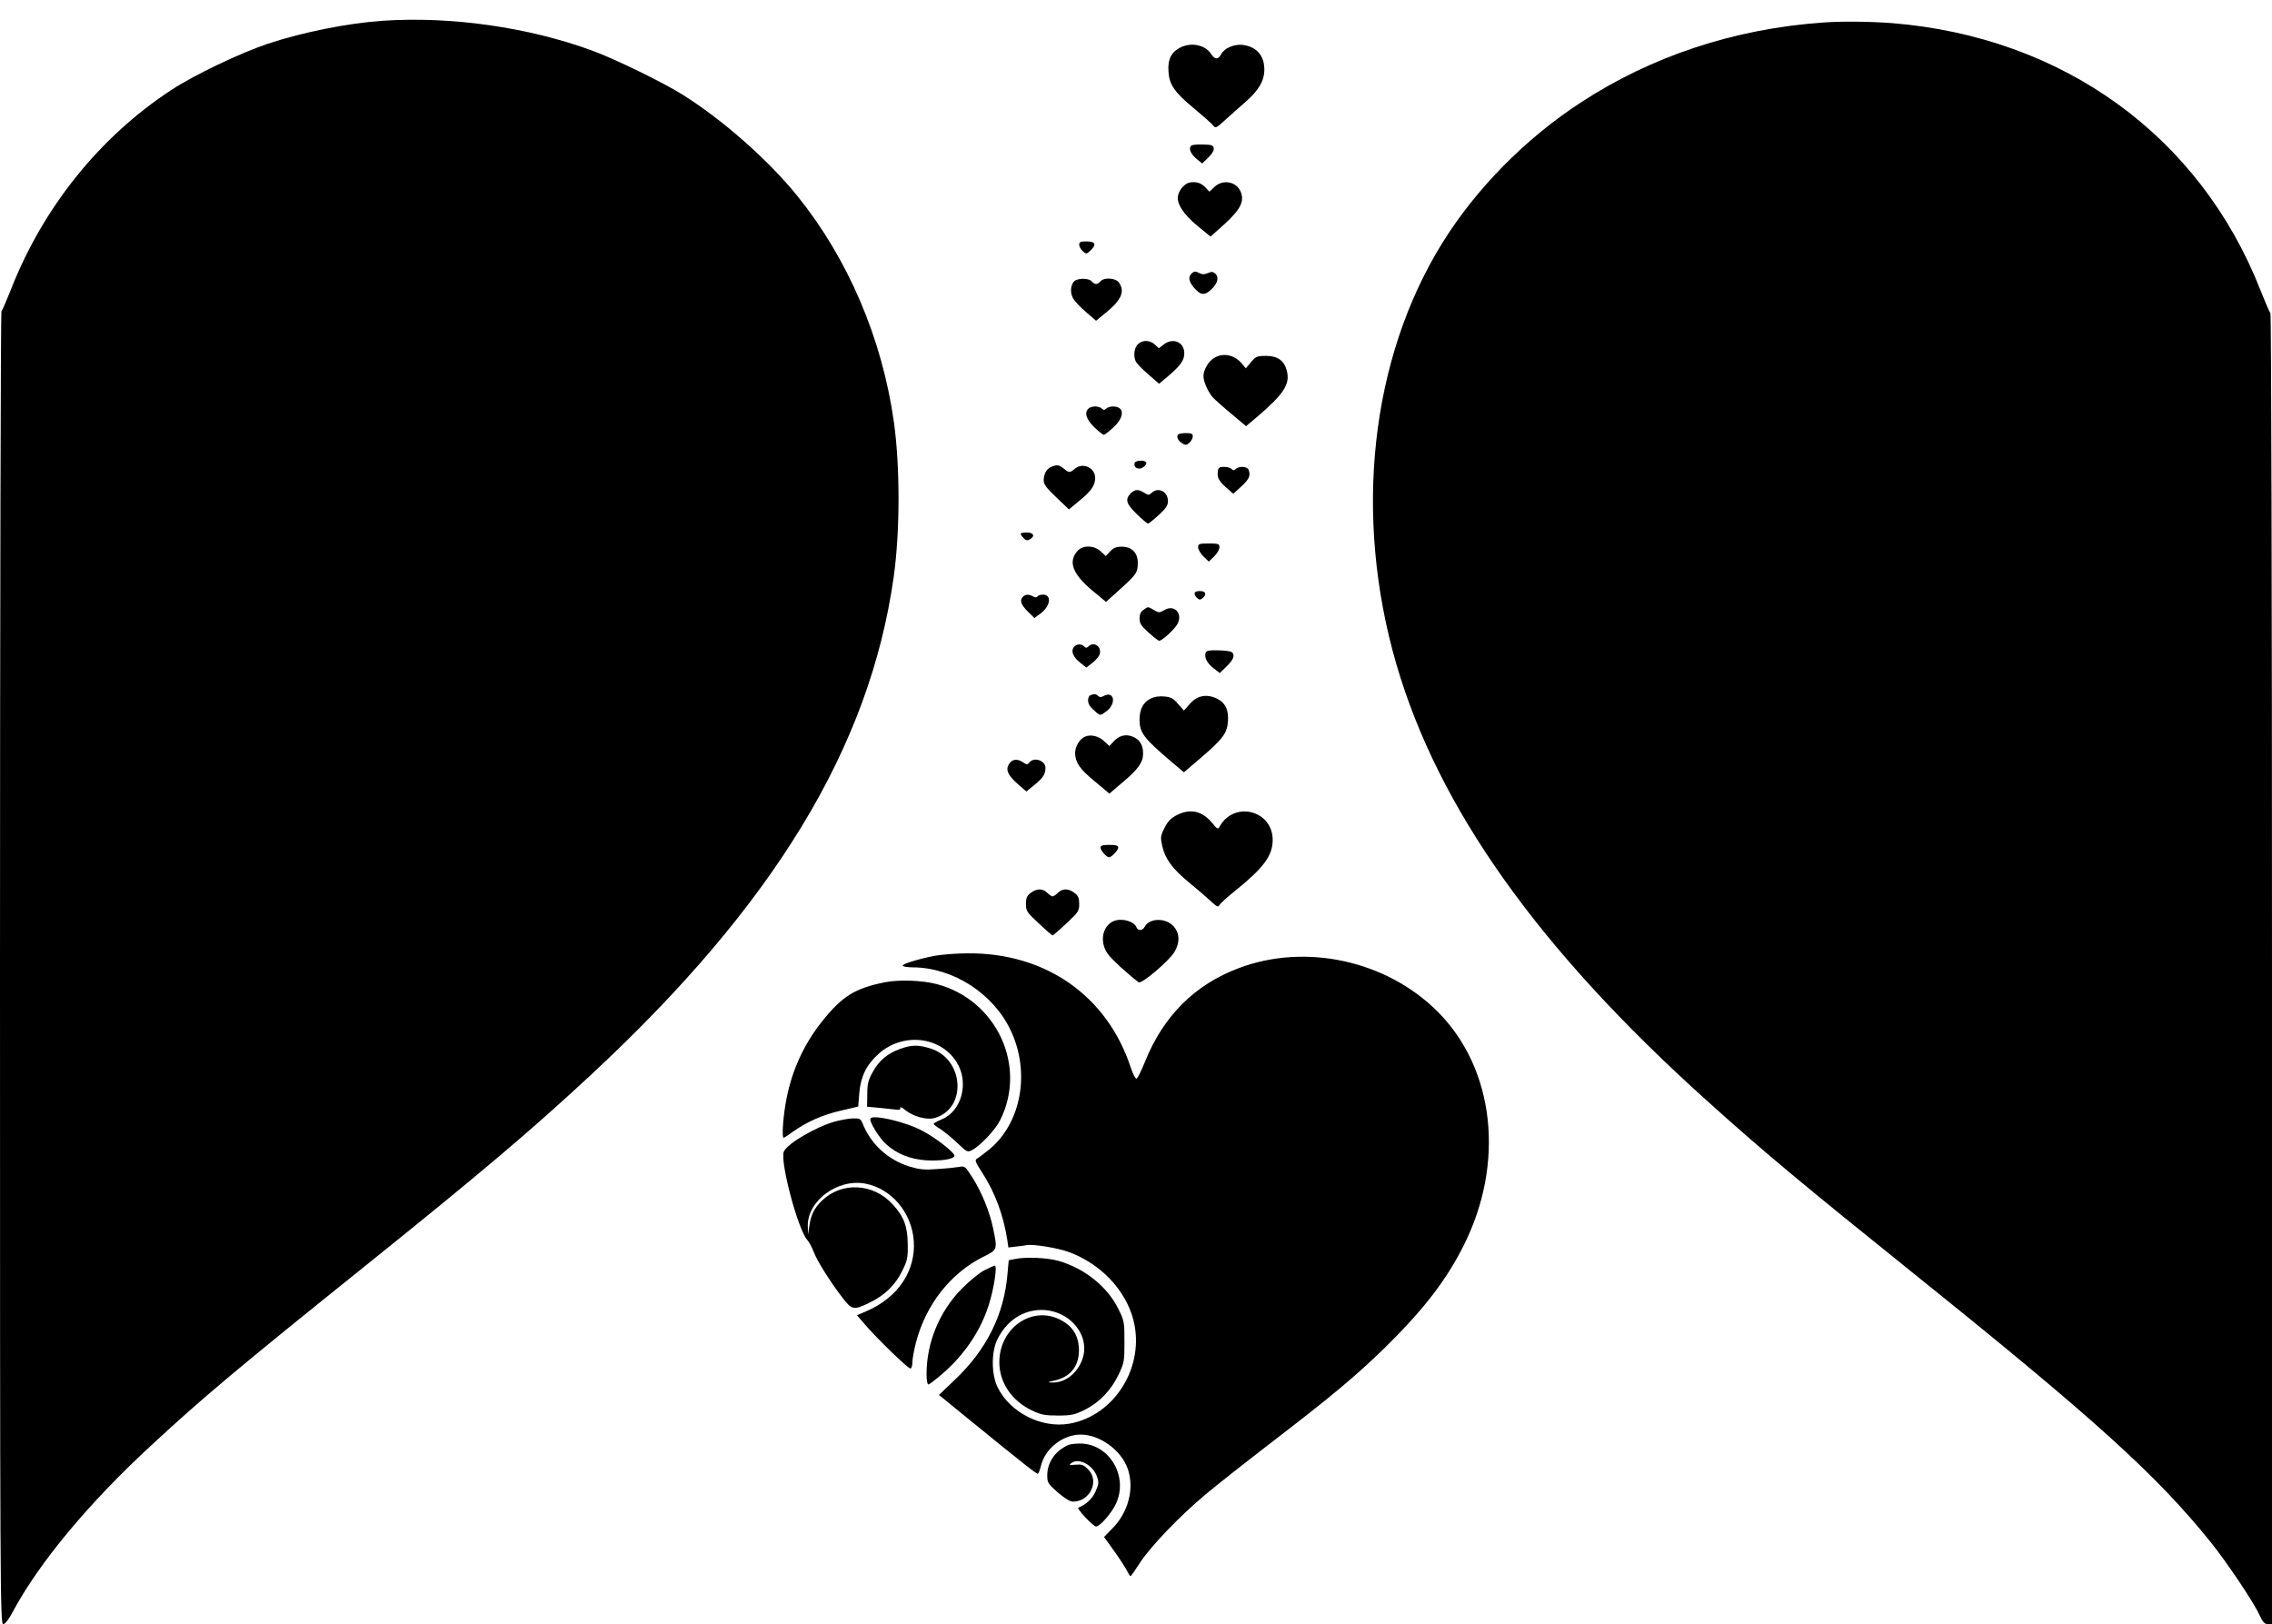 <?xml version="1.0" standalone="no"?>
<!DOCTYPE svg PUBLIC "-//W3C//DTD SVG 20010904//EN"
 "http://www.w3.org/TR/2001/REC-SVG-20010904/DTD/svg10.dtd">
<svg version="1.0" xmlns="http://www.w3.org/2000/svg"
 width="1280pt" height="915pt" viewBox="0 0 1280 915"
 preserveAspectRatio="xMidYMid meet">
<g transform="translate(0,915) scale(0.1,-0.1)"
fill="#000000" stroke="none">
<path d="M2155 9033 c-197 -14 -444 -63 -645 -129 -155 -52 -414 -175 -545
-261 -404 -265 -723 -662 -905 -1128 -24 -60 -47 -114 -52 -119 -4 -6 -8
-1672 -8 -3703 0 -3511 1 -3693 18 -3693 11 0 31 25 56 73 148 275 426 609
777 933 295 273 483 431 1209 1014 651 523 932 761 1270 1075 1031 958 1570
1846 1705 2805 36 258 36 621 1 873 -67 472 -258 918 -543 1272 -164 203 -424
433 -653 575 -109 68 -376 198 -504 245 -360 132 -795 194 -1181 168z"/>
<path d="M10270 9023 c-499 -35 -967 -190 -1365 -451 -314 -205 -590 -486
-780 -792 -404 -653 -501 -1534 -259 -2369 236 -813 800 -1607 1749 -2461 322
-290 532 -465 1185 -990 1003 -806 1352 -1122 1656 -1500 91 -114 240 -335
273 -408 19 -41 29 -52 48 -52 l23 0 0 3688 c0 2108 -4 3692 -9 3698 -5 5 -30
63 -56 129 -341 869 -1113 1428 -2079 1505 -120 9 -281 11 -386 3z"/>
<path d="M6651 8883 c-52 -26 -73 -67 -68 -135 4 -75 34 -118 144 -209 48 -40
95 -81 105 -93 16 -20 17 -20 66 24 27 25 79 71 116 103 79 69 110 123 109
189 -1 76 -45 125 -121 135 -48 6 -104 -18 -122 -52 -17 -32 -35 -32 -57 1
-33 51 -110 67 -172 37z"/>
<path d="M6706 8323 c-8 -19 8 -47 41 -73 l26 -21 34 33 c21 20 33 40 31 53
-3 17 -11 20 -65 21 -45 1 -63 -3 -67 -13z"/>
<path d="M6704 8122 c-27 -4 -60 -39 -67 -73 -11 -43 30 -107 111 -173 l72
-59 78 70 c90 82 114 129 92 182 -24 59 -101 73 -149 27 l-27 -26 -23 24 c-23
25 -51 34 -87 28z"/>
<path d="M6080 7772 c0 -11 9 -27 20 -37 20 -18 21 -18 47 7 32 32 23 48 -28
48 -31 0 -39 -4 -39 -18z"/>
<path d="M6712 7608 c-19 -19 -14 -44 13 -77 40 -46 61 -48 101 -10 36 35 43
69 19 89 -12 10 -21 10 -41 1 -17 -7 -31 -8 -44 -1 -24 13 -33 13 -48 -2z"/>
<path d="M6058 7570 c-25 -15 -32 -64 -14 -98 8 -16 41 -52 73 -79 l58 -50 55
45 c88 72 109 120 74 170 -18 26 -84 31 -104 7 -7 -8 -18 -15 -25 -15 -7 0
-18 7 -25 15 -14 17 -66 19 -92 5z"/>
<path d="M6410 7210 c-21 -21 -26 -69 -10 -99 5 -10 37 -42 70 -71 l60 -52 56
47 c68 59 87 87 86 128 -2 61 -65 86 -116 46 l-27 -21 -23 21 c-28 26 -70 27
-96 1z"/>
<path d="M6838 7132 c-30 -18 -58 -67 -58 -101 0 -31 27 -92 53 -120 12 -13
59 -55 105 -93 l82 -69 63 53 c152 130 187 185 166 262 -15 55 -52 81 -116 81
-51 0 -58 -3 -85 -35 l-29 -35 -22 26 c-43 51 -107 64 -159 31z"/>
<path d="M6132 6848 c-24 -24 -13 -60 33 -105 25 -24 49 -43 54 -43 4 0 29 19
55 43 63 60 62 117 -4 117 -14 0 -31 -5 -38 -12 -9 -9 -15 -9 -24 0 -7 7 -24
12 -38 12 -14 0 -31 -5 -38 -12z"/>
<path d="M6636 6701 c-9 -14 2 -35 25 -49 18 -11 24 -11 40 4 10 9 19 25 19
36 0 14 -8 18 -39 18 -22 0 -42 -4 -45 -9z"/>
<path d="M6393 6543 c-7 -18 5 -33 26 -33 21 0 47 27 37 37 -11 12 -58 9 -63
-4z"/>
<path d="M5923 6520 c-27 -11 -43 -40 -43 -77 0 -22 16 -43 71 -95 l71 -68 58
48 c67 54 90 88 90 129 0 57 -67 89 -112 54 -32 -26 -34 -26 -65 -1 -28 22
-37 23 -70 10z"/>
<path d="M6867 6513 c-4 -3 -7 -19 -7 -34 0 -27 13 -46 62 -88 l26 -23 46 42
c44 41 53 61 40 94 -7 19 -55 21 -72 4 -9 -9 -15 -9 -24 0 -13 13 -60 16 -71
5z"/>
<path d="M6370 6370 c-33 -33 -25 -59 35 -117 30 -29 58 -53 63 -53 4 0 31 22
60 48 41 38 52 55 52 79 0 53 -54 81 -91 47 -17 -15 -20 -15 -43 0 -33 21 -52
20 -76 -4z"/>
<path d="M5750 6143 c0 -3 7 -15 16 -24 13 -14 21 -16 35 -8 32 17 23 39 -16
39 -19 0 -35 -3 -35 -7z"/>
<path d="M6750 6066 c0 -12 14 -35 30 -51 l30 -29 30 29 c17 16 30 39 30 51 0
20 -5 22 -60 22 -55 0 -60 -2 -60 -22z"/>
<path d="M6072 6048 c-56 -61 -31 -131 83 -226 l76 -63 80 72 c92 83 99 93 99
149 0 56 -34 90 -90 90 -32 0 -47 -6 -66 -27 l-24 -26 -28 26 c-37 35 -99 37
-130 5z"/>
<path d="M6730 5806 c0 -7 7 -19 15 -26 12 -10 18 -10 30 0 25 21 18 40 -15
40 -19 0 -30 -5 -30 -14z"/>
<path d="M5760 5785 c-16 -20 -6 -45 34 -84 l34 -33 36 27 c55 42 62 105 12
105 -14 0 -28 -5 -31 -10 -4 -7 -12 -7 -25 0 -26 14 -45 12 -60 -5z"/>
<path d="M6442 5714 c-15 -10 -22 -25 -22 -49 0 -27 9 -41 51 -79 28 -25 55
-46 59 -46 18 0 90 67 105 97 29 59 -21 109 -75 76 -28 -16 -32 -16 -59 0 -35
21 -32 20 -59 1z"/>
<path d="M6050 5505 c-18 -22 -5 -57 35 -88 l35 -28 35 27 c19 15 38 37 41 50
11 42 -34 72 -64 42 -9 -9 -15 -9 -24 0 -16 16 -43 15 -58 -3z"/>
<path d="M6793 5474 c-10 -26 6 -59 43 -88 l36 -28 39 38 c40 39 49 67 27 81
-7 4 -41 9 -76 9 -46 2 -65 -2 -69 -12z"/>
<path d="M6143 5233 c-7 -2 -13 -15 -13 -27 0 -23 11 -40 47 -70 22 -18 23
-18 58 8 56 43 42 116 -17 85 -14 -8 -23 -8 -31 0 -12 12 -24 13 -44 4z"/>
<path d="M6482 5214 c-42 -21 -62 -60 -62 -119 0 -74 25 -106 187 -243 l63
-53 91 78 c127 108 151 140 157 206 5 68 -14 108 -64 132 -57 27 -111 16 -151
-31 l-33 -37 -33 37 c-26 31 -40 39 -77 42 -30 3 -56 -1 -78 -12z"/>
<path d="M6113 5000 c-31 -13 -57 -57 -56 -95 2 -52 27 -89 113 -159 l80 -67
67 57 c94 78 123 118 123 169 0 48 -18 78 -59 95 -39 16 -76 6 -107 -27 l-24
-26 -28 26 c-31 30 -76 41 -109 27z"/>
<path d="M5685 4846 c-21 -32 -8 -63 50 -114 l47 -41 45 36 c50 41 63 61 63
97 0 41 -64 63 -90 31 -12 -14 -15 -14 -36 0 -33 22 -61 19 -79 -9z"/>
<path d="M6630 4558 c-34 -18 -51 -35 -69 -72 -23 -45 -24 -53 -13 -103 15
-70 58 -129 151 -205 42 -34 95 -80 119 -102 37 -35 45 -39 52 -25 5 9 42 43
82 75 165 132 218 202 218 292 0 166 -215 222 -298 77 -10 -19 -13 -18 -43 19
-57 68 -123 82 -199 44z"/>
<path d="M6200 4375 c0 -16 34 -55 48 -55 14 0 52 40 52 55 0 11 -13 15 -50
15 -38 0 -50 -4 -50 -15z"/>
<path d="M5806 4119 c-21 -16 -26 -29 -26 -62 0 -39 5 -47 72 -109 40 -38 75
-68 78 -68 3 0 38 30 78 68 67 62 72 70 72 109 0 33 -5 46 -26 62 -34 26 -68
27 -94 1 -11 -11 -24 -20 -30 -20 -5 0 -19 9 -30 20 -26 26 -60 25 -94 -1z"/>
<path d="M6275 3961 c-65 -27 -82 -118 -34 -185 21 -30 117 -118 174 -160 16
-12 175 123 203 173 30 53 28 102 -4 140 -43 51 -137 51 -165 0 -12 -23 -37
-25 -46 -4 -13 35 -83 54 -128 36z"/>
<path d="M5265 3765 c-100 -20 -185 -47 -179 -56 3 -5 29 -9 57 -9 226 -1 453
-147 551 -355 112 -236 60 -523 -122 -672 -28 -22 -58 -45 -67 -50 -15 -9 -11
-19 30 -82 71 -110 118 -237 140 -377 l6 -42 42 5 c23 2 51 6 61 8 36 7 178
-16 241 -40 178 -67 316 -213 360 -380 68 -262 -104 -541 -361 -586 -157 -27
-334 63 -404 206 -35 72 -36 199 -1 269 52 105 142 165 247 166 168 0 289
-157 225 -295 -33 -72 -97 -116 -164 -114 -29 1 -27 2 13 11 96 21 145 89 138
189 -5 69 -39 120 -103 153 -160 83 -345 -45 -345 -239 0 -115 71 -218 185
-272 51 -24 73 -28 145 -28 76 0 93 4 151 32 82 41 150 111 192 201 30 63 32
73 32 182 0 111 -1 118 -34 185 -61 125 -189 228 -336 271 -63 18 -185 24
-246 11 l-36 -7 -7 -77 c-19 -228 -117 -426 -296 -596 l-90 -86 163 -133 c323
-263 387 -313 394 -311 4 1 12 22 18 47 23 88 105 159 197 172 114 16 254 -78
293 -195 36 -111 1 -244 -91 -335 l-44 -45 56 -78 c31 -43 63 -93 72 -110 9
-18 18 -33 21 -33 3 0 26 33 51 72 58 91 222 263 370 387 63 53 232 186 375
296 339 260 471 371 634 529 217 213 348 381 447 579 234 465 175 996 -147
1318 -287 287 -742 387 -1119 245 -249 -93 -426 -270 -530 -529 -20 -50 -41
-92 -47 -94 -6 -2 -21 27 -33 64 -133 403 -480 646 -919 642 -64 0 -147 -7
-186 -14z"/>
<path d="M4985 3616 c-169 -34 -240 -78 -355 -222 -107 -135 -177 -293 -205
-468 -15 -89 -20 -186 -10 -186 3 0 26 15 52 34 79 56 169 96 271 119 l97 23
6 75 c8 94 40 160 109 222 136 122 349 99 440 -48 71 -114 28 -275 -84 -321
-25 -11 -46 -22 -46 -26 0 -3 17 -17 38 -29 20 -13 63 -48 95 -78 55 -53 58
-54 84 -40 46 24 130 113 157 167 154 304 -18 677 -354 767 -81 22 -214 27
-295 11z"/>
<path d="M5072 3241 c-71 -25 -121 -67 -156 -132 -25 -45 -30 -66 -30 -124
l-1 -70 75 -7 c41 -5 84 -9 95 -10 13 -2 19 2 17 11 -2 7 11 2 28 -13 44 -36
120 -57 164 -45 187 52 168 336 -25 393 -67 20 -101 20 -167 -3z"/>
<path d="M4904 2849 c-9 -15 47 -108 89 -146 60 -54 135 -84 225 -90 83 -5
153 6 159 24 6 17 -114 110 -192 148 -96 48 -267 86 -281 64z"/>
<path d="M4702 2831 c-108 -31 -268 -125 -286 -169 -23 -54 80 -442 133 -499
9 -10 25 -39 35 -65 19 -52 93 -169 163 -260 52 -68 63 -70 148 -29 87 41 148
100 187 179 30 60 33 75 32 152 -1 101 -21 156 -86 226 -108 118 -285 127
-396 21 -44 -42 -63 -80 -72 -142 l-8 -50 -1 46 c-4 144 170 272 327 240 146
-29 258 -163 270 -321 12 -168 -87 -318 -262 -395 l-58 -25 50 -58 c72 -82
237 -242 251 -242 6 0 11 15 11 33 0 19 9 69 20 112 55 214 196 394 383 486
77 38 77 39 52 159 -20 95 -64 203 -116 285 -40 63 -44 67 -73 61 -17 -3 -72
-9 -122 -12 -77 -6 -103 -3 -161 14 -119 37 -217 126 -262 240 -12 29 -17 32
-55 31 -22 0 -69 -9 -104 -18z"/>
<path d="M5545 1993 c-27 -14 -84 -60 -126 -103 -126 -127 -199 -304 -199
-481 0 -32 4 -59 10 -59 5 0 41 27 79 60 124 107 214 240 261 386 30 94 50
224 34 224 -5 -1 -31 -13 -59 -27z"/>
<path d="M6021 1010 c-75 -32 -121 -98 -121 -172 0 -41 4 -47 59 -96 40 -34
69 -52 86 -52 96 0 151 116 85 182 -26 26 -37 29 -71 26 -36 -3 -38 -2 -22 10
41 30 119 -11 142 -74 13 -36 12 -44 -7 -87 -18 -41 -54 -74 -97 -91 -12 -4
84 -106 100 -106 22 0 88 76 112 128 70 150 -31 329 -190 339 -29 1 -63 -2
-76 -7z"/>
</g>
</svg>
